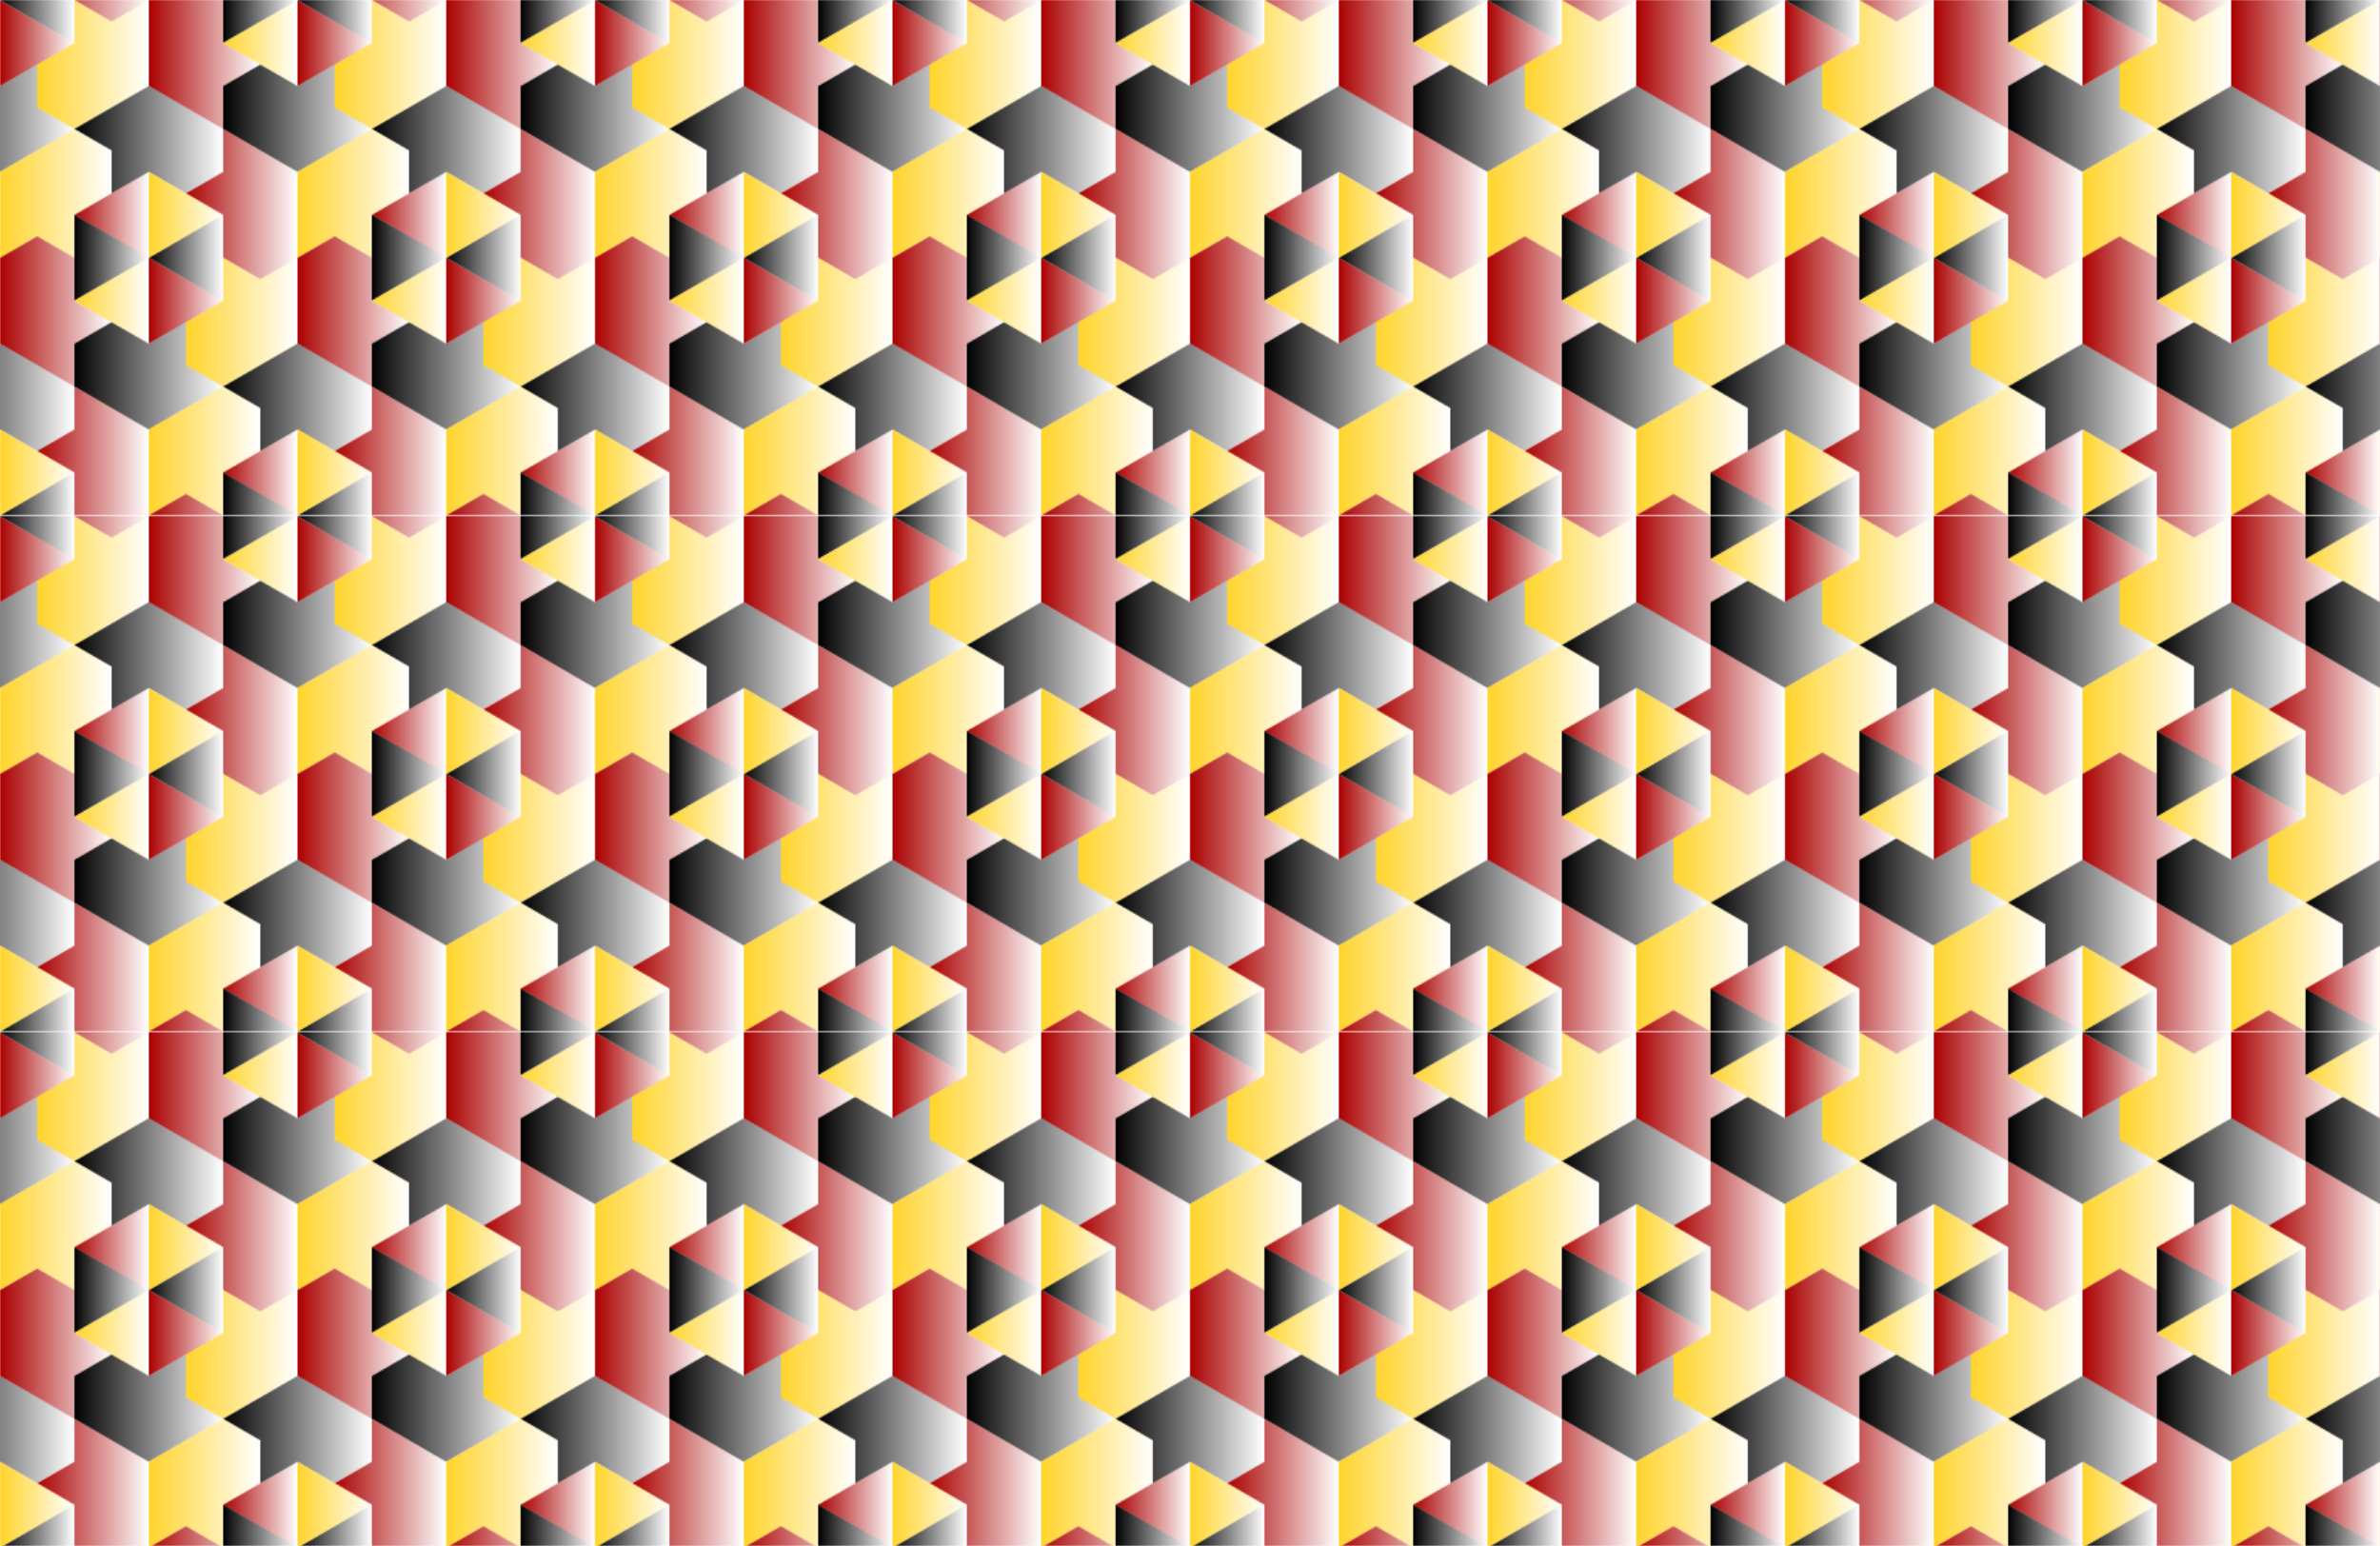 <?xml version="1.0" encoding="UTF-8" standalone="no"?>
<svg xmlns:rdf="http://www.w3.org/1999/02/22-rdf-syntax-ns#" xmlns="http://www.w3.org/2000/svg" height="293.29mm" width="451.56mm" version="1.1" xmlns:cc="http://creativecommons.org/ns#" xmlns:xlink="http://www.w3.org/1999/xlink" viewBox="0 0 1600 1039.23" xmlns:dc="http://purl.org/dc/elements/1.1/">
<defs>
<linearGradient id="ae" y2="4017.8" gradientUnits="userSpaceOnUse" x2="-2754.7" y1="4017.8" x1="-2804.7">
<stop offset="0"/>
<stop stop-opacity="0" offset="1"/>
</linearGradient>
<linearGradient id="ad" y2="3988.9" gradientUnits="userSpaceOnUse" x2="-2754.7" y1="3988.9" x1="-2804.7">
<stop stop-color="#a00" offset="0"/>
<stop stop-color="#a00" stop-opacity="0" offset="1"/>
</linearGradient>
<linearGradient id="ac" y2="3988.9" gradientUnits="userSpaceOnUse" x2="-2904.7" y1="3988.9" x1="-2954.7">
<stop stop-color="#ffd42a" offset="0"/>
<stop stop-color="#ffd42a" stop-opacity="0" offset="1"/>
</linearGradient>
<linearGradient id="ab" y2="4017.8" gradientUnits="userSpaceOnUse" x2="-2904.7" y1="4017.8" x1="-2954.7">
<stop offset="0"/>
<stop stop-opacity="0" offset="1"/>
</linearGradient>
<linearGradient id="aa" y2="3815.7" gradientUnits="userSpaceOnUse" x2="-2804.7" y1="3815.7" x1="-2854.7">
<stop stop-color="#ffd42a" offset="0"/>
<stop stop-color="#ffd42a" stop-opacity="0" offset="1"/>
</linearGradient>
<linearGradient id="z" y2="3844.6" gradientUnits="userSpaceOnUse" x2="-2804.7" y1="3844.6" x1="-2854.7">
<stop offset="0"/>
<stop stop-opacity="0" offset="1"/>
</linearGradient>
<linearGradient id="y" y2="3873.5" gradientUnits="userSpaceOnUse" x2="-2804.7" y1="3873.5" x1="-2854.7">
<stop stop-color="#a00" offset="0"/>
<stop stop-color="#a00" stop-opacity="0" offset="1"/>
</linearGradient>
<linearGradient id="x" y2="3873.5" gradientUnits="userSpaceOnUse" x2="-2854.7" y1="3873.5" x1="-2904.7">
<stop stop-color="#ffd42a" offset="0"/>
<stop stop-color="#ffd42a" stop-opacity="0" offset="1"/>
</linearGradient>
<linearGradient id="w" y2="3844.6" gradientUnits="userSpaceOnUse" x2="-2854.7" y1="3844.6" x1="-2904.7">
<stop offset="0"/>
<stop stop-opacity="0" offset="1"/>
</linearGradient>
<linearGradient id="v" y2="3815.7" gradientUnits="userSpaceOnUse" x2="-2854.7" y1="3815.7" x1="-2904.7">
<stop stop-color="#a00" offset="0"/>
<stop stop-color="#a00" stop-opacity="0" offset="1"/>
</linearGradient>
<linearGradient id="u" y2="3671.4" gradientUnits="userSpaceOnUse" x2="-2904.7" y1="3671.4" x1="-2954.7">
<stop offset="0"/>
<stop stop-opacity="0" offset="1"/>
</linearGradient>
<linearGradient id="t" y2="3700.3" gradientUnits="userSpaceOnUse" x2="-2904.7" y1="3700.3" x1="-2954.7">
<stop stop-color="#a00" offset="0"/>
<stop stop-color="#a00" stop-opacity="0" offset="1"/>
</linearGradient>
<linearGradient id="s" y2="3700.3" gradientUnits="userSpaceOnUse" x2="-2754.7" y1="3700.3" x1="-2804.7">
<stop stop-color="#ffd42a" offset="0"/>
<stop stop-color="#ffd42a" stop-opacity="0" offset="1"/>
</linearGradient>
<linearGradient id="r" y2="3671.4" gradientUnits="userSpaceOnUse" x2="-2754.7" y1="3671.4" x1="-2804.7">
<stop offset="0"/>
<stop stop-opacity="0" offset="1"/>
</linearGradient>
<linearGradient id="q" y2="4053.9" gradientUnits="userSpaceOnUse" x2="-2779.7" y1="4053.9" x1="-2854.7">
<stop stop-color="#a00" offset="0"/>
<stop stop-color="#a00" stop-opacity="0" offset="1"/>
</linearGradient>
<linearGradient id="p" y2="3974.5" gradientUnits="userSpaceOnUse" x2="-2779.7" y1="3974.5" x1="-2854.7">
<stop stop-color="#ffd42a" offset="0"/>
<stop stop-color="#ffd42a" stop-opacity="0" offset="1"/>
</linearGradient>
<linearGradient id="o" y2="3938.4" gradientUnits="userSpaceOnUse" x2="-2704.7" y1="3938.4" x1="-2804.7">
<stop offset="0"/>
<stop stop-opacity="0" offset="1"/>
</linearGradient>
<linearGradient id="n" y2="3981.7" gradientUnits="userSpaceOnUse" x2="-2854.7" y1="3981.7" x1="-2929.7">
<stop stop-color="#a00" offset="0"/>
<stop stop-color="#a00" stop-opacity="0" offset="1"/>
</linearGradient>
<linearGradient id="m" y2="3938.4" gradientUnits="userSpaceOnUse" x2="-2904.7" y1="3938.4" x1="-3004.7">
<stop offset="0"/>
<stop stop-opacity="0" offset="1"/>
</linearGradient>
<linearGradient id="l" y2="3880.7" gradientUnits="userSpaceOnUse" x2="-2879.7" y1="3880.7" x1="-2954.7">
<stop stop-color="#a00" offset="0"/>
<stop stop-color="#a00" stop-opacity="0" offset="1"/>
</linearGradient>
<linearGradient id="k" y2="3801.3" gradientUnits="userSpaceOnUse" x2="-2879.7" y1="3801.3" x1="-2954.7">
<stop stop-color="#ffd42a" offset="0"/>
<stop stop-color="#ffd42a" stop-opacity="0" offset="1"/>
</linearGradient>
<linearGradient id="j" y2="3924" gradientUnits="userSpaceOnUse" x2="-2804.7" y1="3924" x1="-2904.7">
<stop offset="0"/>
<stop stop-opacity="0" offset="1"/>
</linearGradient>
<linearGradient id="i" y2="3887.9" gradientUnits="userSpaceOnUse" x2="-2754.7" y1="3887.9" x1="-2829.7">
<stop stop-color="#ffd42a" offset="0"/>
<stop stop-color="#ffd42a" stop-opacity="0" offset="1"/>
</linearGradient>
<linearGradient id="h" y2="3808.5" gradientUnits="userSpaceOnUse" x2="-2754.7" y1="3808.5" x1="-2829.7">
<stop stop-color="#a00" offset="0"/>
<stop stop-color="#a00" stop-opacity="0" offset="1"/>
</linearGradient>
<linearGradient id="g" y2="3765.2" gradientUnits="userSpaceOnUse" x2="-2804.7" y1="3765.2" x1="-2904.7">
<stop offset="0"/>
<stop stop-opacity="0" offset="1"/>
</linearGradient>
<linearGradient id="f" y2="3707.5" gradientUnits="userSpaceOnUse" x2="-2779.7" y1="3707.5" x1="-2854.7">
<stop stop-color="#a00" offset="0"/>
<stop stop-color="#a00" stop-opacity="0" offset="1"/>
</linearGradient>
<linearGradient id="e" y2="3750.8" gradientUnits="userSpaceOnUse" x2="-2704.7" y1="3750.8" x1="-2804.7">
<stop offset="0"/>
<stop stop-opacity="0" offset="1"/>
</linearGradient>
<linearGradient id="d" y2="3750.8" gradientUnits="userSpaceOnUse" x2="-2904.7" y1="3750.8" x1="-3004.7">
<stop offset="0"/>
<stop stop-opacity="0" offset="1"/>
</linearGradient>
<linearGradient id="c" y2="3714.7" gradientUnits="userSpaceOnUse" x2="-2854.7" y1="3714.7" x1="-2929.7">
<stop stop-color="#ffd42a" offset="0"/>
<stop stop-color="#ffd42a" stop-opacity="0" offset="1"/>
</linearGradient>
<linearGradient id="b" y2="3635.3" gradientUnits="userSpaceOnUse" x2="-2854.7" y1="3635.3" x1="-2929.7">
<stop stop-color="#a00" offset="0"/>
<stop stop-color="#a00" stop-opacity="0" offset="1"/>
</linearGradient>
<clipPath id="af" clipPathUnits="userSpaceOnUse">
<rect opacity="0.217" height="346.41" width="200" y="3671.4" x="-2954.7" fill="#f0f"/>
</clipPath>
<pattern id="a" width="200" patternUnits="userSpaceOnUse" patternTransform="translate(-2954.7 3671.4)" height="346.41">
<g transform="translate(2954.7 -3671.4)" clip-path="url(#af)">
<path d="m-2904.7 3671.4 25 14.434 25-14.434v-28.868-28.868l-50-28.868v28.868l-25 14.434 25 14.434z" fill-rule="evenodd" fill="url(#b)"/>
<path d="m-2929.7 3714.7v28.868l25 14.434 25-14.434 25-14.434v-57.735l-25 14.434-25-14.434v28.868z" fill-rule="evenodd" fill="url(#c)"/>
<path d="m-2979.7 3714.7-25 14.434v28.868l25 14.434 25 14.434 50-28.868-25-14.434v-28.868l-25 14.434z" fill-rule="evenodd" fill="url(#d)"/>
<path d="m-2779.7 3714.7-25 14.434v28.868l25 14.434 25 14.434 50-28.868-25-14.434v-28.868l-25 14.434z" fill-rule="evenodd" fill="url(#e)"/>
<path d="m-2804.7 3671.4-25-14.434-25 14.434v28.868 28.868l50 28.868v-28.868l25-14.434-25-14.434z" fill-rule="evenodd" fill="url(#f)"/>
<path d="m-2829.7 3801.3 25-14.434v-28.868l-25-14.434-25-14.434-50 28.868 25 14.434v28.868l25-14.434z" fill-rule="evenodd" fill="url(#g)"/>
<path d="m-2804.7 3844.6 25 14.434 25-14.434v-28.868-28.868l-50-28.868v28.868l-25 14.434 25 14.434z" fill-rule="evenodd" fill="url(#h)"/>
<path d="m-2829.7 3887.9v28.868l25 14.434 25-14.434 25-14.434v-57.735l-25 14.434-25-14.434v28.868z" fill-rule="evenodd" fill="url(#i)"/>
<path d="m-2879.7 3887.9-25 14.434v28.868l25 14.434 25 14.434 50-28.868-25-14.434v-28.868l-25 14.434z" fill-rule="evenodd" fill="url(#j)"/>
<path d="m-2879.7 3801.3v-28.868l-25-14.434-25 14.434-25 14.434v57.735l25-14.434 25 14.434v-28.868z" fill-rule="evenodd" fill="url(#k)"/>
<path d="m-2904.7 3844.6-25-14.434-25 14.434v28.868 28.868l50 28.868v-28.868l25-14.434-25-14.434z" fill-rule="evenodd" fill="url(#l)"/>
<path d="m-2929.7 3974.5 25-14.434v-28.868l-25-14.434-25-14.434-50 28.868 25 14.434v28.868l25-14.434z" fill-rule="evenodd" fill="url(#m)"/>
<path d="m-2904.7 4017.8 25 14.434 25-14.434v-28.868-28.868l-50-28.868v28.868l-25 14.434 25 14.434z" fill-rule="evenodd" fill="url(#n)"/>
<path d="m-2729.7 3974.5 25-14.434v-28.868l-25-14.434-25-14.434-50 28.868 25 14.434v28.868l25-14.434z" fill-rule="evenodd" fill="url(#o)"/>
<path d="m-2779.7 3974.5-0-28.868-25-14.434-25 14.434-25 14.434v57.735l25-14.434 25 14.434v-28.868z" fill-rule="evenodd" fill="url(#p)"/>
<path d="m-2804.7 4017.8-25-14.434-25 14.434v28.868 28.868l50 28.868v-28.868l25-14.434-25-14.434z" fill-rule="evenodd" fill="url(#q)"/>
<path d="m-2804.7 3642.5v57.735l50-28.868z" fill-rule="evenodd" fill="url(#r)"/>
<path d="m-2754.7 3671.4v57.735l-50-28.868z" fill-rule="evenodd" fill="url(#s)"/>
<path d="m-2954.7 3671.4v57.735l50-28.868z" fill-rule="evenodd" fill="url(#t)"/>
<path d="m-2904.7 3642.5v57.735l-50-28.868z" fill-rule="evenodd" fill="url(#u)"/>
<path d="m-2854.7 3786.9v57.735l-50-28.868z" fill-rule="evenodd" fill="url(#v)"/>
<path d="m-2904.7 3815.7v57.735l50-28.868z" fill-rule="evenodd" fill="url(#w)"/>
<path d="m-2854.7 3844.6v57.735l-50-28.868z" fill-rule="evenodd" fill="url(#x)"/>
<path d="m-2854.7 3844.6v57.735l50-28.868z" fill-rule="evenodd" fill="url(#y)"/>
<path d="m-2804.7 3815.7v57.735l-50-28.868z" fill-rule="evenodd" fill="url(#z)"/>
<path d="m-2854.7 3786.9v57.735l50-28.868z" fill-rule="evenodd" fill="url(#aa)"/>
<path d="m-2904.7 3988.9v57.735l-50-28.868z" fill-rule="evenodd" fill="url(#ab)"/>
<path d="m-2954.7 3960.1v57.735l50-28.868z" fill-rule="evenodd" fill="url(#ac)"/>
<path d="m-2754.7 3960.1v57.735l-50-28.868z" fill-rule="evenodd" fill="url(#ad)"/>
<path d="m-2804.7 3988.9v57.735l50-28.868z" fill-rule="evenodd" fill="url(#ae)"/>
</g>
</pattern>
</defs>
<g transform="translate(2954.7 -3671.3)">
<rect height="1039.2" width="1600" y="3671.3" x="-2954.7" fill="url(#a)"/>
</g>
</svg>
